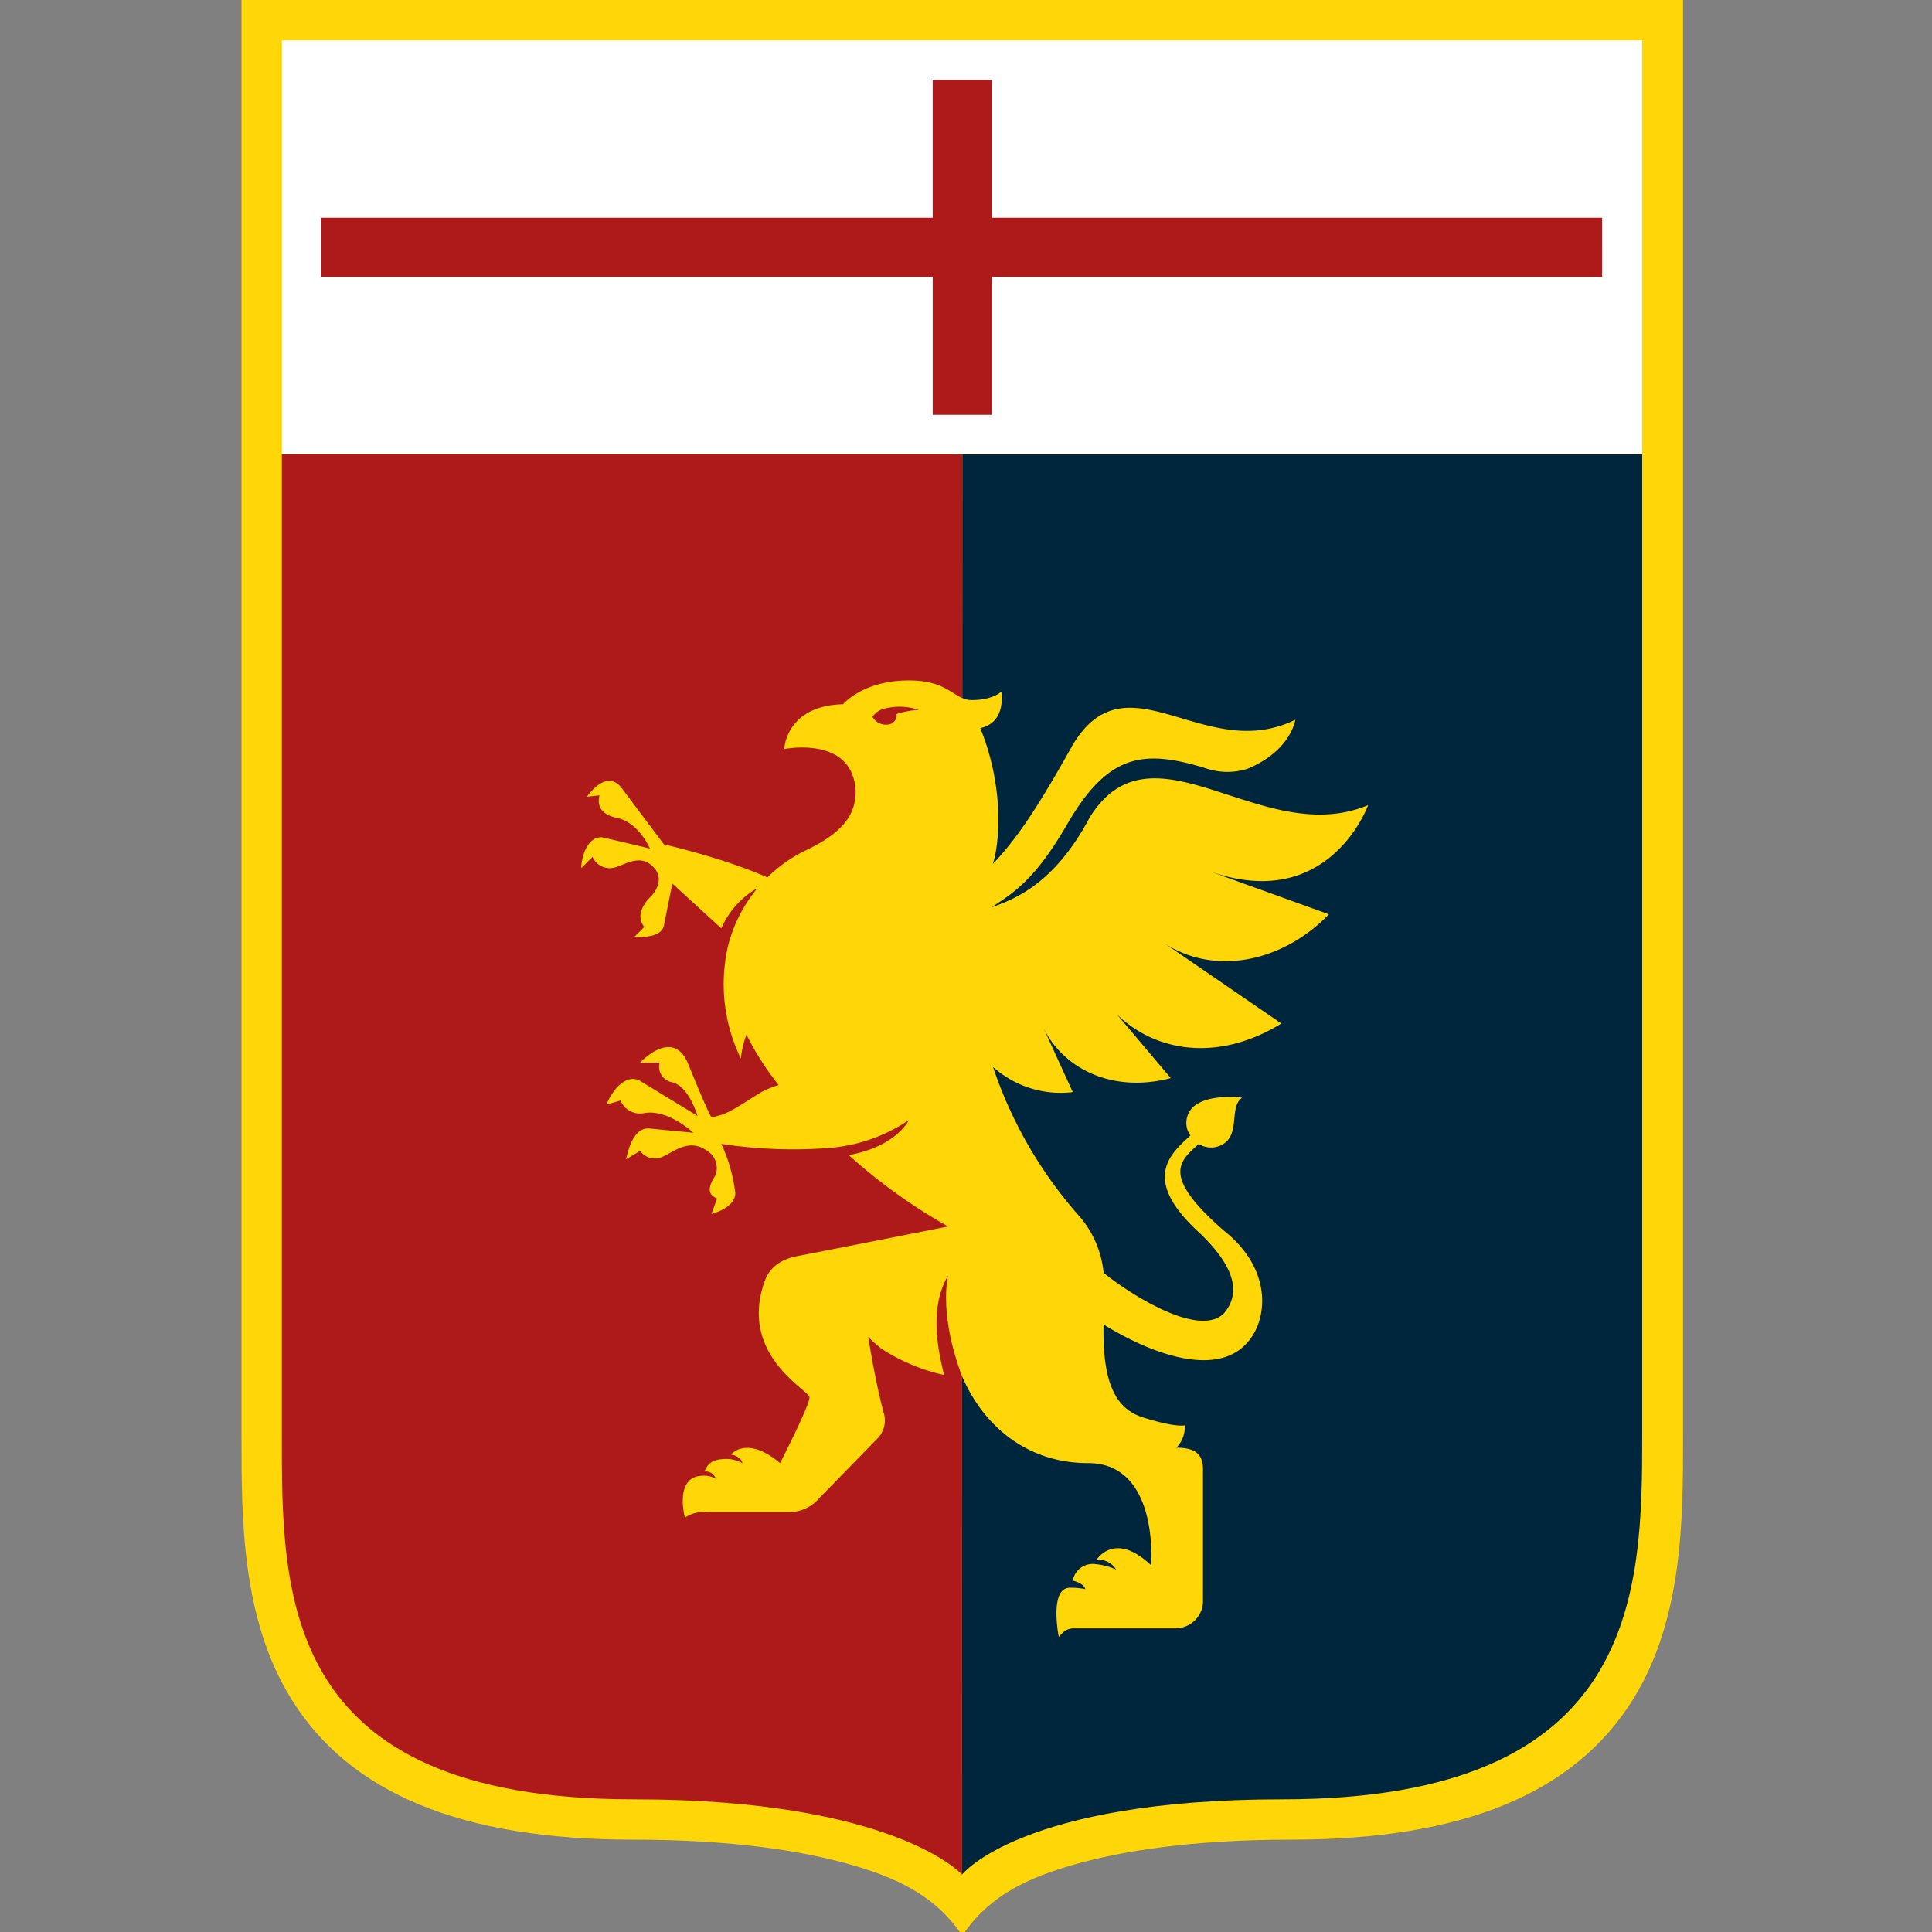 <svg xmlns="http://www.w3.org/2000/svg" xmlns:xlink="http://www.w3.org/1999/xlink" width="256" height="256" viewBox="0 0 256 256">
  <rect x="0" y="0" width="256" height="256" fill="#808080" stroke="none"/>
  <defs>
    <clipPath id="clip-path">
      <rect id="Rettangolo_3" data-name="Rettangolo 3" width="191.012" height="255.995" fill="none"/>
    </clipPath>
  </defs>
  <g id="Raggruppa_3" data-name="Raggruppa 3" transform="translate(-109 -119)">
    <rect id="Rettangolo_1" data-name="Rettangolo 1" width="256" height="256" transform="translate(109 119)" fill="none"/>
    <g id="Raggruppa_2" data-name="Raggruppa 2" transform="translate(141 119)">
      <g id="Raggruppa_1" data-name="Raggruppa 1" clip-path="url(#clip-path)">
        <path id="Tracciato_1" data-name="Tracciato 1" d="M0,0V190.521c0,10.69,0,23.995,6.621,34.644,7.786,12.516,22.593,18.6,45.265,18.6,13.3,0,22.488,1.519,28.647,3.258,5.98,1.688,11.069,3.949,14.637,8.972h.672c3.568-5.022,8.657-7.283,14.636-8.972,6.16-1.739,15.347-3.258,28.647-3.258,22.673,0,37.479-6.085,45.265-18.6,6.624-10.649,6.622-23.954,6.621-34.644V0Z" transform="translate(0)" fill="#ffd608"/>
        <path id="Tracciato_2" data-name="Tracciato 2" d="M304.163,379.949s7.757-9.973,42.478-9.973c47.28,0,47.65-27.334,47.65-48.388V191.739H304.2Z" transform="translate(-208.691 -131.555)" fill="#00263e"/>
        <path id="Tracciato_3" data-name="Tracciato 3" d="M107.187,191.739H17.026V321.587c0,21.054-.369,48.388,46.542,48.388,34.721,0,43.586,9.973,43.586,9.973Z" transform="translate(-11.682 -131.555)" fill="#ae1919"/>
        <rect id="Rettangolo_2" data-name="Rettangolo 2" width="180.256" height="54.84" transform="translate(5.344 5.344)" fill="#fff"/>
        <path id="Tracciato_4" data-name="Tracciato 4" d="M203.342,51.945H122.476V33.665h-7.834v18.28H33.6v7.834h81.043v18.28h7.834V59.779h80.867Z" transform="translate(-23.053 -23.098)" fill="#ae1919"/>
        <path id="Tracciato_5" data-name="Tracciato 5" d="M161.24,352.74c-.371.742-1.67,2.412.186,3.154l-.742,2.04s3.154-.742,3.154-2.783a21.436,21.436,0,0,0-1.855-6.493,63.082,63.082,0,0,0,14.1.557,22.011,22.011,0,0,0,10.76-3.71s-1.67,3.525-7.977,4.638a73.436,73.436,0,0,0,13.172,9.461s-17.81,3.525-19.85,3.9-3.71,1.3-4.452,3.339c-3.525,9.832,5.937,14.47,5.937,15.4,0,1.113-3.9,8.719-3.9,8.719-3.71-3.153-5.936-1.855-6.492-1.113.556,0,1.483.557,1.483,1.113a4.425,4.425,0,0,0-2.04-.557c-2.041,0-2.6.742-2.968,1.67a1.389,1.389,0,0,1,1.484.928,3.193,3.193,0,0,0-1.67-.371c-3.9,0-2.412,5.565-2.412,5.565a4.384,4.384,0,0,1,2.968-.742h10.76a5.261,5.261,0,0,0,4.081-1.855l7.607-7.791a3.416,3.416,0,0,0,.927-3.525c-1.113-4.081-2.04-10.017-2.04-10.017s.556.557,1.67,1.484a25.129,25.129,0,0,0,8.348,3.525c-.185-1.3-2.411-8.163.557-13.172,0,0-1.3,5.009,1.855,13.357,2.782,6.493,8.533,11.5,16.7,11.5,9.461,0,8.348,13.543,8.348,13.543-3.9-3.71-6.308-2.041-7.235-.742a2.791,2.791,0,0,1,2.6,1.3,9.034,9.034,0,0,0-2.968-.742,2.685,2.685,0,0,0-2.783,2.226c.186,0,1.484.371,1.669,1.113a9.262,9.262,0,0,0-2.04-.186c-2.783,0-1.484,6.493-1.484,6.493l.557-.557a2.121,2.121,0,0,1,1.3-.557h13.543a3.66,3.66,0,0,0,3.71-3.339V391.7c0-2.226-1.484-2.782-3.525-2.782a3.921,3.921,0,0,0,1.113-2.968s-1.113.371-5.751-1.113c-3.154-1.113-5.194-4.081-5.009-12.244,7.235,4.452,15.769,7.05,19.479,1.855,2.226-2.968,2.783-9.276-3.525-14.284-8.534-7.421-5.751-9.276-3.339-11.5a3.03,3.03,0,0,0,3.525-.185c1.855-1.484.556-4.823,2.226-5.937,0,0-3.9-.556-6.122.928a2.9,2.9,0,0,0-.742,4.081c-2.6,2.412-6.678,5.751,1.3,12.986,5.009,4.823,5.194,8.163,3.153,10.574-3.525,3.525-13.542-3.339-15.954-5.38a13.392,13.392,0,0,0-3.153-7.421,57.154,57.154,0,0,1-11.5-19.85,13.45,13.45,0,0,0,10.574,3.339l-3.9-8.534c2.6,5.38,9.09,8.719,16.882,6.679l-9.09-10.76c4.637,6.679,14.1,9.461,23.746,3.525l-15.954-10.945c6.492,4.638,15.768,3.154,22.262-3.525l-15.954-5.751c15.954,5.751,21.148-8.719,21.148-8.719-14.1,5.936-28.569-11.873-36.918,1.67-4.637,8.719-9.832,10.76-12.986,11.873,2.783-1.855,5.751-3.525,10.2-11.316,5.38-9.09,10.018-9.647,18.365-7.049a8.79,8.79,0,0,0,5.38,0c5.751-2.412,6.308-6.493,6.308-6.493-12.059,5.936-22.262-8.719-29.5,3.339-4.452,7.977-7.235,12.244-10.574,15.769.928-2.968,1.484-10.2-1.67-18,3.525-.742,2.783-4.823,2.783-4.823s-1.113,1.113-3.9,1.113c-2.412,0-2.968-2.6-8.348-2.6-6.122,0-8.719,3.154-8.719,3.154-7.606.186-7.792,5.937-7.792,5.937s9.09-1.855,9.461,5.565c0,3.154-1.67,5.565-6.864,7.977a19.379,19.379,0,0,0-10.018,12.429,22.449,22.449,0,0,0,1.67,15.027,12.857,12.857,0,0,1,.743-3.154,37.622,37.622,0,0,0,4.267,6.678,10.962,10.962,0,0,0-2.6,1.113c-3.524,2.226-4.267,2.783-6.307,3.154-.371-.557-1.484-3.154-3.154-7.235-2.04-4.638-6.307,0-6.307,0h2.6a2.08,2.08,0,0,0,1.67,2.6c2.226.557,3.339,4.452,3.339,4.452s-3.339-2.041-7.606-4.638c-2.041-1.113-3.9,1.67-4.452,3.154l1.855-.557a2.793,2.793,0,0,0,3.154,1.67c3.154-.557,6.493,2.6,6.493,2.6s-4.081-.371-5.751-.557c-2.041-.185-2.783,2.412-3.154,4.081l1.855-1.113a2.443,2.443,0,0,0,2.6.927c1.67-.557,3.71-2.783,6.308-.927a2.7,2.7,0,0,1,1.113,3.154m23.931-61.034c.186.371-.185,1.113-.742,1.3a2.047,2.047,0,0,1-2.412-.928,2.587,2.587,0,0,1,1.67-1.113,7.921,7.921,0,0,1,4.452.185,11.754,11.754,0,0,0-2.968.557m-37.845,20.407c1.485,0,3.9-2.412,5.937.186,1.3,1.855-.742,3.71-.742,3.71s-2.226,2.04-.742,3.9l-1.3,1.3s3.525.371,3.9-1.484c.557-2.783,1.113-5.565,1.113-5.565l6.493,5.936a11.3,11.3,0,0,1,7.049-6.308c-5.751-2.783-14.656-4.823-14.656-4.823l-5.565-7.42c-1.67-2.226-3.71-.186-4.639,1.113l1.67-.185c-.185.742-.371,2.412,2.226,2.968,2.968.557,4.452,4.081,4.452,4.081s-4.638-1.113-6.308-1.484c-1.855-.185-2.783,2.412-2.783,4.081l1.485-1.484a2.52,2.52,0,0,0,2.411,1.484" transform="translate(-98.409 -197.089)" fill="#ffd608"/>
      </g>
    </g>
  </g>
</svg>
